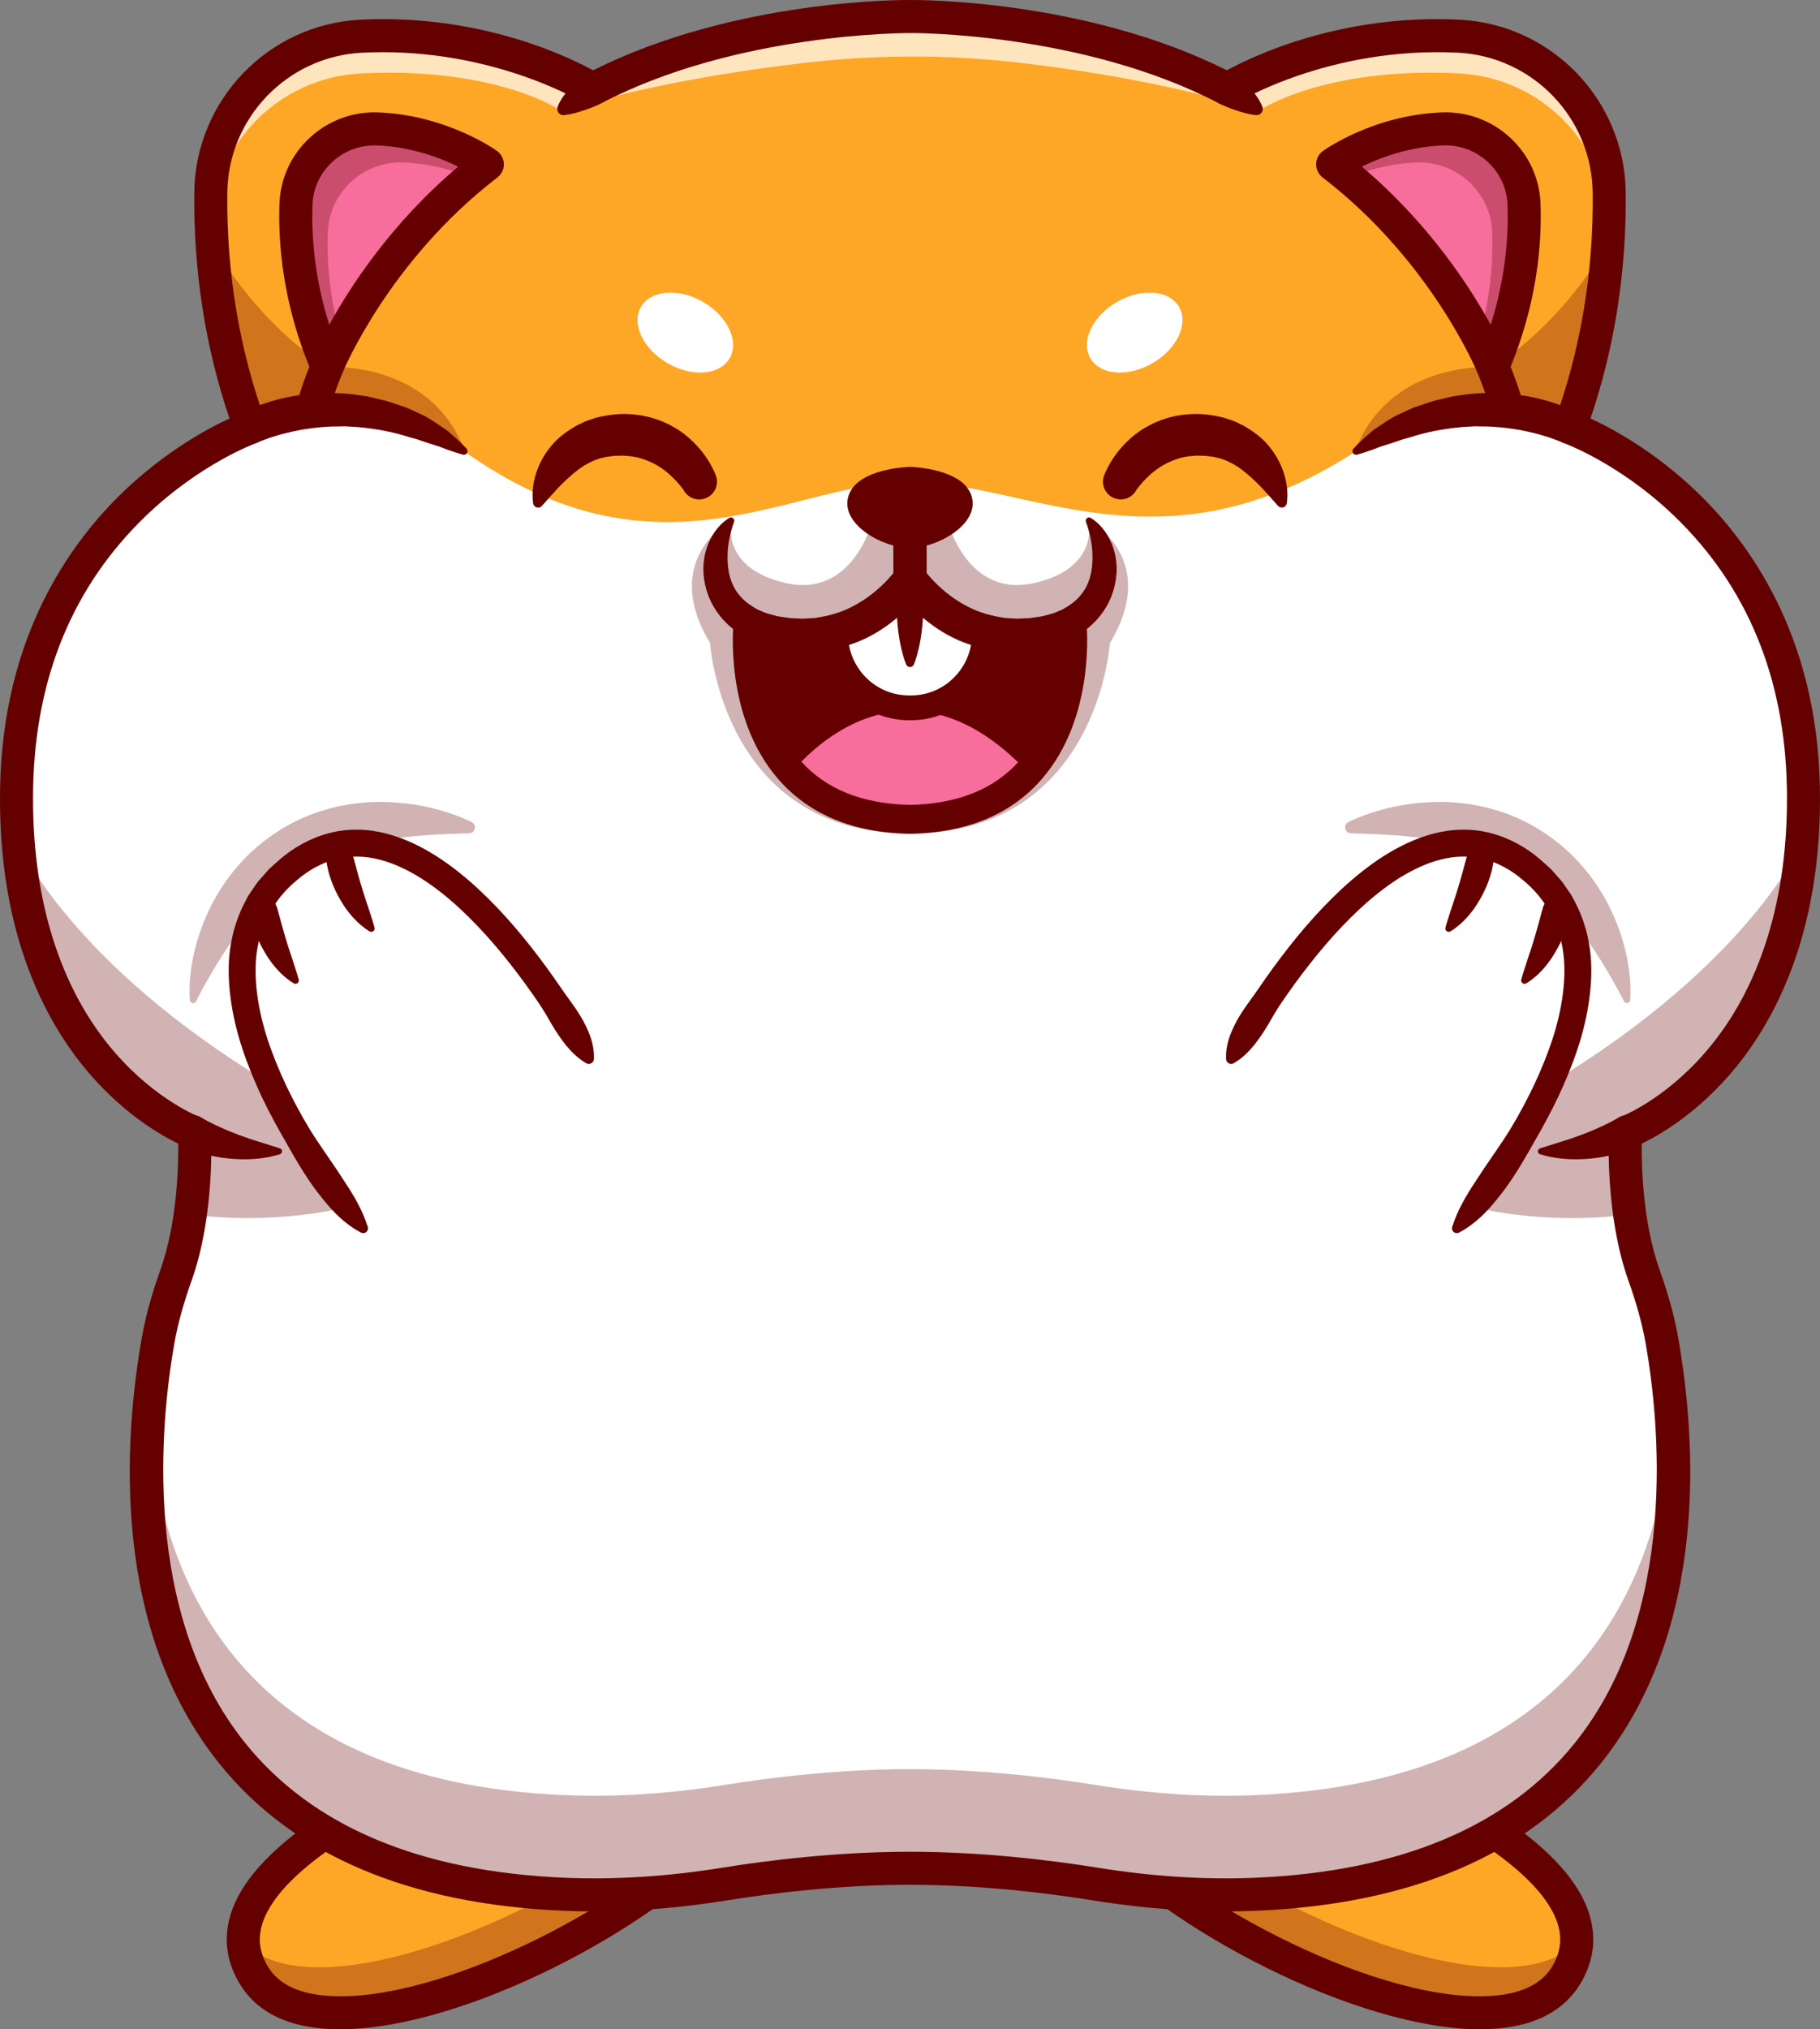 <svg xmlns="http://www.w3.org/2000/svg" id="Layer_1" data-name="Layer 1" width="2203.84" height="2456.32" viewBox="0 0 2203.84 2456.32"><rect x="0" y="0" width="2203.84" height="2456.32" fill="#808080" stroke="none"/><g><path d="m516.74,2152.15s-286.07,114.11-208.93,239.46c77.14,125.36,440.36-38.57,564.11-176.79s-355.18-62.68-355.18-62.68Z" style="fill: #fea726;"></path><g style="fill: none; opacity: .3;"><path d="m859.52,2143.24c-3.18,5.16-7.3,10.67-12.6,16.59-118.27,132.09-455.22,287.64-552.19,191.74.68,13.13,4.76,26.52,13.08,40.04,77.14,125.36,440.36-38.57,564.11-176.79,34.1-38.08,22.39-59.91-12.4-71.59Z" style="fill: #650000;"></path></g><path d="m411.73,2456.32c-7.47,0-14.71-.31-21.74-.93-46.64-4.18-80.02-22.1-99.21-53.29-17.09-27.78-20.7-57.15-10.71-87.31,33.86-102.25,221.3-178.04,229.27-181.22,1.38-.55,2.82-.95,4.29-1.18.85-.14,86.36-13.52,175.07-18.74,170.46-10,206.22,18.23,218.26,40.37,11.6,21.32,4.83,46.27-20.14,74.15-96.51,107.79-326.98,228.15-475.09,228.15Zm110.35-284.76c-51.02,20.75-181.13,86.55-204.04,155.83-6.18,18.67-3.95,36.25,6.82,53.75,12.21,19.84,35.33,31.42,68.71,34.41,6.09.55,12.42.81,18.93.81,135.63,0,355.44-115.35,444.54-214.86,12.99-14.51,16.79-24.69,14.8-28.34-1.63-3-20.55-28.99-180.78-19.56-78.9,4.64-155.15,15.88-168.97,17.98Z" style="fill: #650000;"></path></g><g><path d="m1687.1,2152.15s286.07,114.11,208.93,239.46c-77.14,125.36-440.36-38.57-564.11-176.79s355.18-62.68,355.18-62.68Z" style="fill: #fea726;"></path><g style="fill: none; opacity: .3;"><path d="m1344.32,2143.24c3.18,5.16,7.3,10.67,12.6,16.59,118.27,132.09,455.22,287.64,552.19,191.74-.68,13.13-4.76,26.52-13.08,40.04-77.14,125.36-440.36-38.57-564.11-176.79-34.1-38.08-22.39-59.91,12.4-71.59Z" style="fill: #650000;"></path></g><path d="m1792.11,2456.32c-148.12,0-378.58-120.36-475.09-228.15-24.97-27.88-31.74-52.83-20.14-74.15,12.05-22.13,47.77-50.39,218.26-40.37,88.71,5.22,174.22,18.6,175.07,18.74,1.47.23,2.91.63,4.29,1.18,7.96,3.17,195.4,78.96,229.27,181.22,9.99,30.16,6.38,59.53-10.71,87.31-19.19,31.18-52.57,49.11-99.21,53.29-7.02.63-14.27.93-21.74.93Zm-343.09-304.78c-101.83,0-115.62,19.07-117,21.61-1.99,3.65,1.82,13.84,14.8,28.34,93.37,104.28,330.31,226.02,463.46,214.05,33.38-2.99,56.5-14.57,68.71-34.41,10.76-17.49,12.99-35.07,6.82-53.75-22.92-69.27-153.03-135.07-204.04-155.83-13.85-2.1-90.31-13.36-169.24-17.99-24.27-1.42-45.31-2.03-63.51-2.03Z" style="fill: #650000;"></path></g><g><path d="m1968.37,1371.08s-5.3,95.05,22.4,172.65c9.25,25.85,16.95,52.2,21.7,79.25,29.25,165.9,65.2,646.15-491.45,669.85-65.2,2.8-130.5-1.95-194.9-12.35-50.65-8.15-134.9-19.05-224.2-19.05s-173.55,10.9-224.2,19.05c-64.4,10.4-129.7,15.15-194.9,12.35-556.65-23.7-520.7-503.95-491.45-669.85,4.75-27.05,12.45-53.4,21.7-79.25,8.6-24.05,14-49.75,17.4-73.75,7.55-53.6,5-98.9,5-98.9,0,0-191.75-69.5-213.45-350.55-1.65-21.2-2.35-43.6-1.9-67.3,6.4-334.8,278.45-433.95,282.8-435.55h.05s0-.05-.05-.1c-29-79.55-41.8-155.9-46-221.95-1.4-22.05-1.85-42.95-1.65-62.45,1.05-101.65,80.9-184.35,182.4-189.35,164.7-8.1,279.95,64.05,279.95,64.05,171.45-90,384.3-87.85,384.3-87.85,0,0,212.85-2.15,384.3,87.85,0,0,115.25-72.15,279.95-64.05,101.5,5,181.35,87.7,182.4,189.35.85,77.95-8.95,178.4-47.7,284.5,0,0,276.4,98.05,282.85,435.55,6.4,337.5-215.35,417.85-215.35,417.85Z" style="fill: #fff;"></path><path d="m1948.57,233.18c-1.05-101.65-80.9-184.35-182.4-189.35-164.7-8.1-279.95,64.05-279.95,64.05-171.45-90-384.3-87.85-384.3-87.85,0,0-212.85-2.15-384.3,87.85,0,0-115.25-72.15-279.95-64.05-101.5,5-181.35,87.7-182.4,189.35-.85,77.95,8.95,178.35,47.65,284.4.05.05.05.1.05.1,0,0,115.9-72.87,259.55,28.95,236.54,167.66,396.55,36.49,539.4,36.49s303.57,115.99,539.4-36.49c147.86-95.6,259.55-28.95,259.55-28.95,0,0,0-.05.05-.1,38.7-106.05,48.5-206.45,47.65-284.4Z" style="fill: #fea726;"></path><ellipse cx="829.84" cy="402.56" rx="42.86" ry="62.06" transform="translate(66.3 919.94) rotate(-60)" style="fill: #fff;"></ellipse><ellipse cx="1374" cy="402.56" rx="62.06" ry="42.86" transform="translate(-17.2 740.93) rotate(-30)" style="fill: #fff;"></ellipse><g style="fill: none; opacity: .3;"><path d="m1521.02,2172.83c-65.2,2.8-130.5-1.95-194.9-12.35-50.65-8.15-134.9-19.05-224.2-19.05s-173.55,10.9-224.2,19.05c-64.4,10.4-129.7,15.15-194.9,12.35-388.17-16.53-488.14-255.04-503.2-454.18-14.59,206.73,31.86,554.11,503.2,574.18,65.2,2.8,130.5-1.95,194.9-12.35,50.65-8.15,134.9-19.05,224.2-19.05s173.55,10.9,224.2,19.05c64.4,10.4,129.7,15.15,194.9,12.35,471.34-20.07,517.79-367.45,503.2-574.18-15.06,199.13-115.04,437.65-503.2,454.18Z" style="fill: #650000;"></path></g><g style="fill: none; opacity: .3;"><path d="m419.22,1461.18s-83.75,22.55-188.75,8.8c7.55-53.6,5-98.9,5-98.9,0,0-191.75-69.5-213.45-350.55,0,0,62.4,144.85,305.1,291.1,0,0,28.35,86.95,92.1,149.55Z" style="fill: #650000;"></path></g><g style="fill: none; opacity: .3;"><path d="m1784.62,1461.18s83.75,22.55,188.75,8.8c-7.55-53.6-5-98.9-5-98.9,0,0,191.75-69.5,213.45-350.55,0,0-62.4,144.85-305.1,291.1,0,0-28.35,86.95-92.1,149.55Z" style="fill: #650000;"></path></g><g style="fill: none; opacity: .3;"><path d="m229.94,1210.56c-.82-10.03-.49-19.78.52-29.58.93-9.8,2.68-19.49,4.9-29.12,4.52-19.24,11.41-38.1,20.6-56.07,18.16-35.99,46.64-68.36,82.31-90.59,17.67-11.28,37.11-19.85,57.11-25.4,9.9-3.27,20.15-4.75,30.23-6.71,5.09-.61,10.18-1.14,15.26-1.58,2.54-.21,5.07-.53,7.61-.64l7.6-.15c40.51-.49,79.8,7.65,114.94,24.25,3.58,1.69,5.11,5.96,3.42,9.54-1.19,2.51-3.65,4.02-6.25,4.1h-.05c-37.75,1.15-73.6,2.66-107.37,9.33-8.54,1.07-16.6,3.95-24.86,5.55-7.96,2.69-16.09,4.68-23.73,7.85-7.83,2.71-15.2,6.32-22.69,9.61-3.6,1.94-7.16,3.94-10.82,5.75-3.65,1.82-7,4.19-10.53,6.23-27.65,17.3-51.92,40.25-73.35,67.37-21.34,27.18-40.04,58.08-57.37,91.53l-.12.22c-.99,1.91-3.35,2.66-5.26,1.67-1.24-.64-1.99-1.86-2.1-3.15Z" style="fill: #650000;"></path></g><g style="fill: none; opacity: .3;"><path d="m1966.43,1211.82c-17.33-33.45-36.03-64.35-57.37-91.53-21.43-27.11-45.7-50.07-73.35-67.37-3.53-2.04-6.87-4.41-10.53-6.23-3.66-1.81-7.22-3.81-10.82-5.75-7.49-3.29-14.87-6.9-22.69-9.61-7.64-3.17-15.77-5.16-23.73-7.85-8.26-1.6-16.32-4.48-24.86-5.55-33.77-6.67-69.62-8.18-107.37-9.32h-.05c-3.96-.12-7.06-3.43-6.94-7.38.08-2.78,1.75-5.14,4.1-6.26,35.14-16.6,74.43-24.74,114.94-24.25l7.6.15c2.54.11,5.07.43,7.61.64,5.08.44,10.17.97,15.26,1.58,10.08,1.96,20.34,3.44,30.23,6.71,20,5.55,39.43,14.12,57.1,25.4,35.66,22.23,64.15,54.6,82.31,90.59,9.19,17.98,16.07,36.84,20.6,56.07,2.21,9.64,3.96,19.32,4.9,29.12,1.02,9.8,1.34,19.54.52,29.58-.17,2.15-2.06,3.75-4.21,3.57-1.39-.11-2.55-.94-3.15-2.09l-.12-.23Z" style="fill: #650000;"></path></g><g style="fill: none; opacity: .3;"><path d="m562.47,546.58c-131.55-89.4-259.5-28.9-259.5-28.9,0,0,0-.05-.05-.1-29-79.55-41.8-155.9-46-221.95,66.05,108.85,139.3,148.15,139.3,148.15,138.15.5,165.45,99.7,166.25,102.8Z" style="fill: #650000;"></path></g><g style="fill: none; opacity: .3;"><path d="m1641.37,546.58c131.55-89.4,259.5-28.9,259.5-28.9,0,0,0-.05.05-.1,29-79.55,41.8-155.9,46-221.95-66.05,108.85-139.3,148.15-139.3,148.15-138.15.5-165.45,99.7-166.25,102.8Z" style="fill: #650000;"></path></g><g style="fill: none; opacity: .3;"><path d="m1317.89,629.38s15.63,57.86-65.54,76.34c-81.16,18.48-104.46-73.78-104.46-73.78l-45.98-2.56-45.98,2.56s-23.3,92.26-104.46,73.78c-81.16-18.48-65.54-76.34-65.54-76.34,0,0-87.95,46.61-26.07,149.06,0,0,14.54,230.49,242.05,230.49s242.05-230.49,242.05-230.49c61.88-102.46-26.07-149.06-26.07-149.06Z" style="fill: #650000;"></path></g><g style="fill: none; opacity: .7;"><path d="m437.67,88.83c164.7-8.1,241.93,45.29,241.93,45.29,100.6-30.74,210.7-48.19,293.25-57.86,86.63-10.15,174.08-10.44,260.72-.42,81.56,9.43,189.69,26.78,290.67,58.28,0,0,77.23-53.39,241.93-45.29,98.12,4.83,176,82.29,182.02,179.27.37-12.05.5-23.74.38-34.92-1.05-101.65-80.9-184.35-182.4-189.35-164.7-8.1-279.95,64.05-279.95,64.05-171.45-90-384.3-87.85-384.3-87.85,0,0-212.85-2.15-384.3,87.85,0,0-115.25-72.15-279.95-64.05-101.5,5-181.35,87.7-182.4,189.35-.12,11.18,0,22.87.38,34.92,6.02-96.99,83.9-174.44,182.02-179.27Z" style="fill: #fff;"></path></g><g><path d="m293.48,500.09c1.96-1.1,3.33-1.77,4.83-2.54,1.51-.79,2.96-1.46,4.4-2.12,2.89-1.39,5.82-2.65,8.73-3.74,5.82-2.42,11.72-4.26,17.64-6.16,11.89-3.4,23.97-6.06,36.19-7.63,24.4-3.11,49.25-3.15,73.37,1.03,6.09.54,11.98,2.39,17.93,3.65l8.88,2.09c2.96.67,5.8,1.81,8.7,2.7l17.24,5.7c5.56,2.36,11.04,4.9,16.47,7.49,11.1,4.67,20.8,12.05,30.73,18.5,2.48,1.63,4.77,3.56,7.01,5.55,2.28,1.92,4.5,3.92,6.68,5.95,4.41,3.99,8.66,8.13,12.68,12.47,1.67,1.8,1.56,4.61-.23,6.28-1.17,1.09-2.77,1.42-4.2,1.03l-.4-.11c-5.7-1.58-11.17-3.35-16.48-5.28-5.44-1.68-10.33-4.28-15.81-5.64-5.28-1.73-10.58-3.32-15.73-5.11-2.6-.85-5.11-1.89-7.72-2.63l-7.86-2.12c-20.51-6.79-41.62-10.42-62.58-12.46l-15.77-.96c-5.26.07-10.51.28-15.75.24-10.47.38-20.9,1.39-31.23,2.97-10.35,1.46-20.5,3.87-30.57,6.41-4.91,1.58-9.97,2.85-14.75,4.6-2.46.8-4.8,1.69-7.13,2.56-1.18.43-2.36.86-3.41,1.32l-2.85,1.18-1.64.68c-10.19,4.2-21.86-.65-26.07-10.84-3.9-9.44,0-20.16,8.69-25.02Z" style="fill: #650000;"></path><path d="m245.46,1353.75c.14.11,1.15.68,1.87,1.06l2.43,1.33,5.17,2.7c3.53,1.79,7.17,3.55,10.9,5.24,7.44,3.41,15.15,6.57,23.05,9.58,7.96,2.75,16.04,5.77,24.38,8.24l25.61,8.07.07.02c1.98.63,3.09,2.74,2.46,4.73-.39,1.24-1.38,2.14-2.53,2.48-4.51,1.33-9.08,2.44-13.7,3.38-4.61.78-9.29,1.59-13.97,1.96-9.38.93-18.87.9-28.37.27-9.51-.64-19.02-2.04-28.48-4.22-4.74-1.04-9.44-2.42-14.14-3.98-2.35-.81-4.7-1.63-7.07-2.63-1.18-.5-2.36-.96-3.59-1.55-1.28-.6-2.25-1.05-4.05-2.02l-1.69-.91c-9.78-5.27-13.43-17.46-8.16-27.24,5.27-9.78,17.46-13.43,27.24-8.16.87.47,1.78,1.06,2.56,1.64Z" style="fill: #650000;"></path><path d="m1891.34,535.29l-2.85-1.18c-1.05-.46-2.23-.89-3.41-1.32-2.33-.87-4.68-1.76-7.13-2.56-4.78-1.75-9.84-3.03-14.75-4.6-10.07-2.55-20.22-4.95-30.57-6.41-10.32-1.58-20.75-2.59-31.23-2.97-5.24.04-10.49-.17-15.75-.24l-15.77.96c-20.96,2.04-42.07,5.67-62.58,12.46l-7.86,2.12c-2.61.74-5.13,1.78-7.72,2.63-5.15,1.8-10.45,3.39-15.73,5.11-5.47,1.36-10.36,3.96-15.81,5.64-5.31,1.93-10.78,3.7-16.48,5.28l-.39.11c-2.36.66-4.81-.73-5.47-3.09-.43-1.54.02-3.12,1.02-4.21,4.02-4.33,8.27-8.48,12.68-12.47,2.18-2.03,4.4-4.03,6.68-5.95,2.24-1.98,4.53-3.92,7.01-5.55,9.92-6.45,19.63-13.82,30.73-18.5,5.43-2.58,10.91-5.12,16.47-7.49l17.24-5.7c2.9-.89,5.74-2.03,8.7-2.7l8.88-2.09c5.95-1.26,11.83-3.11,17.93-3.65,24.12-4.19,48.98-4.14,73.37-1.03,12.21,1.56,24.29,4.23,36.19,7.63,5.92,1.9,11.82,3.74,17.64,6.16,2.91,1.09,5.84,2.35,8.73,3.74,1.44.66,2.89,1.33,4.4,2.12,1.5.77,2.87,1.44,4.83,2.54,9.62,5.39,13.04,17.56,7.65,27.18-5,8.91-15.81,12.51-25.02,8.7l-1.64-.68Z" style="fill: #650000;"></path><path d="m1978.32,1388.42c-1.8.97-2.77,1.42-4.05,2.02-1.22.59-2.4,1.05-3.59,1.55-2.36,1-4.72,1.82-7.07,2.63-4.7,1.56-9.4,2.94-14.14,3.98-9.46,2.18-18.97,3.57-28.48,4.22-9.5.63-18.99.65-28.37-.27-4.69-.37-9.36-1.19-13.97-1.96-4.62-.94-9.19-2.06-13.7-3.38-2-.59-3.14-2.68-2.55-4.68.37-1.24,1.31-2.15,2.46-2.52l.09-.03,25.61-8.07c8.35-2.47,16.42-5.48,24.38-8.24,7.91-3.01,15.62-6.18,23.05-9.58,3.72-1.69,7.36-3.46,10.9-5.24l5.17-2.7,2.43-1.33c.72-.38,1.73-.95,1.87-1.06,8.87-6.68,21.48-4.9,28.16,3.96,6.68,8.87,4.91,21.48-3.96,28.16-.79.6-1.61,1.12-2.45,1.59l-1.79.96Z" style="fill: #650000;"></path><path d="m1826.18,517.29c-8.84,0-16.92-5.9-19.31-14.85-6.39-23.95-17.56-50.66-17.67-50.93-4.27-10.19.52-21.9,10.7-26.18,10.18-4.29,21.9.51,26.18,10.69.5,1.19,12.33,29.46,19.44,56.11,2.85,10.67-3.5,21.63-14.17,24.48-1.73.46-3.46.68-5.17.68Z" style="fill: #650000;"></path><path d="m377.66,517.29c-1.71,0-3.44-.22-5.17-.68-10.67-2.85-17.01-13.81-14.17-24.48,7.11-26.65,18.94-54.92,19.44-56.11,4.27-10.18,16-14.97,26.18-10.69,10.18,4.28,14.97,16,10.7,26.18-.11.27-11.28,26.99-17.67,50.93-2.39,8.95-10.47,14.85-19.31,14.85Z" style="fill: #650000;"></path><path d="m728.18,124.86c-3.13,1.75-6.69,3.31-10.2,4.74-3.54,1.43-7.15,2.76-10.84,3.97-3.63,1.29-7.43,2.36-11.23,3.38-3.85.98-7.83,1.75-12.02,2.33l-.49.07c-4.17.57-8.01-2.35-8.57-6.52-.18-1.35.01-2.7.49-3.88,1.75-4.33,3.95-8.16,6.34-11.71,2.43-3.5,4.98-6.81,7.72-9.85,2.69-3.12,5.51-6.04,8.42-8.81,2.95-2.77,5.88-5.37,9.28-7.7l.03-.02c9.13-6.24,21.59-3.91,27.83,5.22,6.24,9.13,3.91,21.59-5.22,27.83-.49.34-1.02.66-1.53.95Z" style="fill: #650000;"></path><path d="m1496.76,90.88c3.4,2.33,6.33,4.93,9.28,7.7,2.92,2.78,5.73,5.69,8.42,8.81,2.74,3.04,5.29,6.35,7.72,9.85,2.39,3.55,4.59,7.38,6.34,11.71,1.58,3.9-.31,8.34-4.21,9.91-1.27.51-2.59.66-3.85.49l-.52-.07c-4.19-.57-8.18-1.35-12.02-2.33-3.81-1.02-7.6-2.09-11.23-3.38-3.69-1.21-7.3-2.55-10.84-3.97-3.51-1.43-7.07-2.99-10.2-4.74-9.65-5.4-13.1-17.6-7.7-27.25,5.4-9.65,17.6-13.1,27.25-7.7.52.29,1.02.6,1.5.93l.05.04Z" style="fill: #650000;"></path><g><path d="m1101.92,700.1c89.29,109.02,196.08,52.1,196.08,52.1,0,0,26.06,235.31-196.08,239.6-222.14-4.29-196.08-239.6-196.08-239.6,0,0,106.8,56.92,196.08-52.1Z" style="fill: #650000;"></path><path d="m1176.56,600.72c-10.18-34.29-74.64-35.63-74.64-35.63,0,0-64.46,1.34-74.64,35.63-10.18,34.29,42.68,62.68,74.64,62.68s84.82-28.39,74.64-62.68Z" style="fill: #650000;"></path><path d="m958.74,935.12s128.07-168.11,286.34,0c0,0-144.87,126.54-286.34,0Z" style="fill: #f76d9b;"></path><g><path d="m1101.92,700.1c27.89,42.15,90.04,63.98,90.04,63.98v3.55c0,48.69-39.02,88.6-87.71,89.15-.77,0-1.55.01-2.34.01s-1.56,0-2.34-.01c-48.68-.55-87.71-40.47-87.71-89.15v-3.55s62.15-21.83,90.04-63.98Z" style="fill: #fff;"></path><path d="m1101.92,871.79h-2.43c-56.61-.65-102.61-47.37-102.61-104.17v-3.55c0-6.37,4.02-12.04,10.03-14.15.56-.2,57.8-20.77,82.5-58.11,2.78-4.2,7.48-6.72,12.51-6.72s9.73,2.52,12.51,6.72c24.71,37.33,81.94,57.91,82.52,58.11,5.99,2.12,10.01,7.79,10.01,14.15v3.55c0,56.79-46,103.52-102.54,104.16h-2.51Zm-74.76-97.65c3.28,37.43,34.59,67.21,72.59,67.64h2.17s2.24,0,2.24,0c37.93-.43,69.23-30.21,72.52-67.64-16.82-7.18-50.53-23.77-74.76-49.95-24.23,26.18-57.94,42.76-74.76,49.95Z" style="fill: #650000;"></path><path d="m1116.92,700.1c1.24,8.68,1.49,17.37,1.51,26.05.03,8.68-.41,17.37-1.12,26.05-.68,8.68-1.77,17.37-3.41,26.05-1.79,8.68-3.79,17.37-7.33,26.05-1.05,2.56-3.97,3.8-6.54,2.75-1.3-.53-2.26-1.55-2.75-2.75-3.54-8.68-5.54-17.37-7.33-26.05-1.64-8.68-2.73-17.37-3.41-26.05-.71-8.68-1.15-17.37-1.12-26.05.02-8.68.27-17.37,1.51-26.05,1.18-8.28,8.85-14.04,17.13-12.86,6.83.97,11.94,6.37,12.87,12.86Z" style="fill: #650000;"></path></g><path d="m1101.92,1009.29c-.11,0-.22,0-.34,0-68.22-1.31-121.59-23.37-158.64-65.56-66.66-75.9-55.03-188.7-54.5-193.46.64-5.77,4.09-10.84,9.23-13.55,5.13-2.71,11.27-2.7,16.39.03,3.8,1.99,95.6,48.36,174.31-47.74,3.33-4.06,8.29-6.41,13.54-6.41s10.21,2.35,13.54,6.41c78.71,96.11,170.51,49.74,174.38,47.71,5.13-2.67,11.27-2.66,16.36.05,5.1,2.72,8.56,7.76,9.2,13.5.53,4.77,12.16,117.56-54.5,193.46-37.04,42.19-90.42,64.24-158.64,65.56-.11,0-.22,0-.34,0Zm-179.46-232.31c.34,33.87,6.81,98.26,46.92,143.81,30.22,34.32,74.81,52.32,132.54,53.5,57.73-1.18,102.32-19.17,132.54-53.5,40.11-45.54,46.58-109.93,46.92-143.81-37.74,10.84-112.22,19.21-179.46-50.54-67.24,69.75-141.73,61.37-179.46,50.54Z" style="fill: #650000;"></path><path d="m1121.92,651.88v48.21l-3.03-10.59,1.09,1.45c.41.57.9,1.19,1.41,1.82.98,1.24,1.97,2.49,3.08,3.73,2.07,2.52,4.45,4.87,6.66,7.34,4.67,4.75,9.57,9.3,14.77,13.44,10.31,8.39,21.64,15.31,33.56,20.62,12.03,5.1,24.69,8.23,37.66,10.12l9.86.57c1.65.08,3.29.26,4.94.28l4.99-.27,10-.44,9.83-1.42,4.94-.69c1.64-.24,3.12-.81,4.69-1.2l9.33-2.52,8.63-3.63,2.18-.88,1.93-1.19,3.9-2.34c10.33-6.24,18.67-14.94,23.82-25.71,5.22-10.77,6.9-23.28,6.71-36.13-.26-12.99-2.69-26.26-7.83-40.6l-.08-.22c-.74-2.07.34-4.36,2.41-5.1,1.18-.42,2.44-.25,3.43.36,14.42,8.88,24.29,24.48,28.74,41.36,4.51,17.01,3.07,35.77-3.51,52.91-6.49,17.23-18.76,32.36-33.53,42.93l-5.65,3.82-2.84,1.89-2.98,1.49-12.03,5.84c-4.1,1.48-8.23,2.82-12.37,4.2-2.07.63-4.15,1.47-6.23,1.92l-6.25,1.31c-4.17.85-8.35,1.75-12.55,2.5l-12.67,1.12-6.35.52c-2.13.06-4.27-.05-6.41-.08l-12.85-.34c-17.14-1.61-34.14-5.61-50.12-12.2-15.95-6.64-30.56-15.93-43.69-26.71-6.58-5.39-12.61-11.38-18.4-17.58-2.82-3.2-5.6-6.4-8.2-9.85-1.33-1.66-2.62-3.44-3.9-5.24-.64-.88-1.28-1.78-1.93-2.78l-2.11-3.25h0c-2.06-3.21-3.04-6.8-3.04-10.35v-.24s0-48.21,0-48.21c0-11.04,8.95-20,20-20s20,8.96,20,20Z" style="fill: #650000;"></path><path d="m1121.92,651.88v48.47c0,3.81-1.11,7.35-3.03,10.34h0l-2.11,3.25c-.65.99-1.29,1.9-1.93,2.78-1.28,1.8-2.56,3.58-3.9,5.24-2.6,3.45-5.39,6.65-8.2,9.85-5.79,6.2-11.82,12.19-18.4,17.58-13.13,10.78-27.74,20.07-43.69,26.71-15.98,6.59-32.98,10.59-50.12,12.2l-12.85.34c-2.14.03-4.28.14-6.41.08l-6.35-.52-12.67-1.12c-4.2-.75-8.38-1.66-12.55-2.5l-6.25-1.31c-2.08-.45-4.15-1.29-6.23-1.92-4.14-1.38-8.28-2.72-12.37-4.2l-12.03-5.84-2.98-1.49-2.84-1.89-5.65-3.82c-14.77-10.57-27.05-25.7-33.53-42.93-6.58-17.14-8.02-35.9-3.51-52.91,4.45-16.87,14.32-32.48,28.74-41.36,1.88-1.15,4.33-.57,5.49,1.3.66,1.07.75,2.32.37,3.42l-.09.24c-5.14,14.35-7.58,27.62-7.83,40.6-.2,12.86,1.49,25.36,6.71,36.13,5.15,10.77,13.49,19.47,23.82,25.71l3.9,2.34,1.93,1.19,2.18.88,8.63,3.63,9.33,2.52c1.57.38,3.05.96,4.69,1.2l4.94.69,9.83,1.42,10,.44,4.99.27c1.65-.02,3.3-.2,4.94-.28l9.86-.57c12.97-1.89,25.63-5.02,37.66-10.12,11.92-5.31,23.24-12.23,33.56-20.62,5.2-4.14,10.1-8.69,14.77-13.44,2.21-2.46,4.59-4.82,6.66-7.34,1.11-1.24,2.1-2.48,3.08-3.73.51-.63,1-1.24,1.41-1.82l1.09-1.45-3.03,10.59v-48.21c0-11.04,8.95-20,20-20s20,8.96,20,20Z" style="fill: #650000;"></path><path d="m645.56,609.06c-1.73-12.66-.07-24.6,3.66-36.39,3.78-11.7,9.92-22.95,18.25-32.9,8.23-10.09,19.25-18.07,30.9-24.71l9.12-4.37c3.04-1.51,6.3-2.29,9.46-3.43,6.36-2.43,12.9-3.42,19.44-4.59,25.44-4.23,53.76.05,77.38,13.14,11.88,6.36,22.22,14.97,30.93,24.59,2.19,2.4,4.25,4.9,6.26,7.43,1.9,2.62,3.81,5.21,5.58,7.91,1.76,2.71,3.47,5.45,4.97,8.37.79,1.4,1.53,2.95,2.27,4.45.37.73.74,1.53,1.1,2.39l1.24,2.9c5.08,10.71.52,23.52-10.19,28.61-10.71,5.09-23.52.52-28.61-10.19-.04.1-.34-.31-.63-.67l-.88-1.12c-.63-.8-1.21-1.6-1.93-2.42l-4.18-4.88c-2.88-3.22-6.03-6.18-9.14-9.06-6.37-5.64-13.24-10.33-20.46-13.83-7.28-3.35-14.67-6.27-22.71-7.4-1.94-.54-4-.6-6.05-.77-2.05-.16-4.07-.47-6.15-.58l-6.34.14c-2.13-.03-4.26-.07-6.25.31-4.06.5-8.22.8-12.04,1.96-1.92.54-4.02.7-5.84,1.5-1.86.72-3.72,1.43-5.63,2.09-7.36,3.17-14.48,7.23-21.15,12.7-6.74,5.34-13.5,11.47-20.26,18.47-6.7,6.95-13.64,14.88-20.86,22.99l-.59.66c-2.26,2.54-6.15,2.76-8.69.5-1.14-1.01-1.81-2.36-2-3.76Z" style="fill: #650000;"></path><path d="m1546.99,611.67c-7.22-8.1-14.16-16.04-20.86-22.99-6.76-7-13.52-13.13-20.26-18.47-6.66-5.47-13.79-9.53-21.15-12.7-1.91-.66-3.77-1.37-5.63-2.09-1.82-.8-3.93-.95-5.84-1.5-3.82-1.16-7.97-1.46-12.04-1.96-1.99-.38-4.12-.34-6.25-.31l-6.34-.14c-2.08.11-4.1.42-6.15.58-2.05.18-4.11.23-6.05.77-8.04,1.13-15.43,4.05-22.71,7.4-7.21,3.5-14.08,8.2-20.46,13.83-3.11,2.88-6.26,5.84-9.14,9.06l-4.18,4.88c-.72.82-1.3,1.62-1.93,2.42l-.88,1.12c-.29.36-.59.77-.63.67-5.08,10.71-17.89,15.28-28.61,10.19-10.72-5.08-15.28-17.89-10.19-28.61l1.24-2.9c.36-.86.73-1.66,1.1-2.39.74-1.5,1.48-3.05,2.27-4.45,1.51-2.92,3.21-5.66,4.97-8.37,1.77-2.7,3.67-5.29,5.58-7.91,2.02-2.53,4.07-5.03,6.26-7.43,8.71-9.62,19.05-18.23,30.93-24.59,23.63-13.09,51.94-17.37,77.38-13.14,6.54,1.16,13.08,2.16,19.44,4.59,3.17,1.15,6.43,1.93,9.46,3.43l9.12,4.37c11.65,6.64,22.67,14.62,30.9,24.71,8.33,9.95,14.47,21.2,18.25,32.9,3.73,11.79,5.39,23.73,3.66,36.39-.46,3.37-3.56,5.73-6.93,5.27-1.51-.2-2.82-.94-3.76-2l-.59-.67Z" style="fill: #650000;"></path></g></g><g><path d="m396.2,443.76s55.71-138.75,193.93-244.82c0,0-55.63-39.93-132.82-42.87-52.56-2-97.09,38.75-98.94,91.32-1.74,49.51,4.65,118.87,37.83,196.38Z" style="fill: #f76d9b;"></path><g style="fill: none; opacity: .3;"><path d="m396.93,281.26c1.72-48.68,42.95-86.42,91.63-84.57,32.35,1.23,60.58,9.48,81.82,18.14,6.41-5.36,12.95-10.67,19.75-15.9,0,0-55.63-39.93-132.82-42.87-52.56-2-97.09,38.75-98.94,91.31-1.74,49.51,4.65,118.87,37.83,196.38,0,0,5.31-13.19,16.65-34.5-14.15-49.83-17.13-93.98-15.93-128Z" style="fill: #650000;"></path></g><path d="m396.21,463.75c-8,0-15.24-4.76-18.39-12.12-35.63-83.23-41.11-157.39-39.43-204.95,1.08-30.57,14.04-58.9,36.5-79.77,22.67-21.06,52.17-32.03,83.19-30.83,82.26,3.13,141.25,44.83,143.72,46.6,5.14,3.69,8.23,9.6,8.34,15.93.1,6.33-2.8,12.33-7.82,16.19-131.9,101.23-187.01,235.09-187.55,236.43-3.02,7.49-10.26,12.44-18.34,12.52h-.21Zm57.37-287.75c-19.19,0-37.37,7.12-51.46,20.22-14.62,13.58-23.05,32-23.75,51.87-1.24,35.18,1.82,86.33,20.36,145.05,25.48-46.57,75.24-123.1,156.09-191.43-21.73-10.68-56.78-24.08-98.26-25.66-.99-.04-1.98-.06-2.97-.06Z" style="fill: #650000;"></path></g><g><path d="m1807.63,443.76s-55.71-138.75-193.93-244.82c0,0,55.63-39.93,132.82-42.87,52.56-2,97.09,38.75,98.94,91.32,1.74,49.51-4.65,118.87-37.83,196.38Z" style="fill: #f76d9b;"></path><g style="fill: none; opacity: .3;"><path d="m1806.91,281.26c-1.72-48.68-42.95-86.42-91.63-84.57-32.35,1.23-60.58,9.48-81.82,18.14-6.41-5.36-12.95-10.67-19.75-15.9,0,0,55.63-39.93,132.82-42.87,52.56-2,97.09,38.75,98.94,91.31,1.74,49.51-4.65,118.87-37.83,196.38,0,0-5.31-13.19-16.65-34.5,14.15-49.83,17.13-93.98,15.93-128Z" style="fill: #650000;"></path></g><path d="m1807.64,463.76h-.23c-8.08-.09-15.31-5.04-18.33-12.53-.64-1.58-55.77-135.29-187.55-236.43-5.02-3.85-7.92-9.85-7.82-16.19.1-6.33,3.19-12.24,8.33-15.93,2.47-1.77,61.46-43.47,143.72-46.6,31.02-1.24,60.52,9.77,83.19,30.83,22.46,20.87,35.42,49.2,36.5,79.77,1.68,47.56-3.8,121.72-39.43,204.95-3.15,7.36-10.39,12.13-18.38,12.13Zm-158.61-262.05c80.84,68.33,130.61,144.86,156.09,191.43,18.54-58.73,21.6-109.87,20.36-145.05-.7-19.87-9.13-38.29-23.75-51.87-14.82-13.77-34.15-20.98-54.44-20.16-41.47,1.58-76.53,14.97-98.26,25.66Z" style="fill: #650000;"></path></g><path d="m719.39,2313.62c-12.61,0-25.09-.26-37.44-.79-187.71-7.99-327.77-67.9-416.29-178.05-131.87-164.1-115.49-393.28-93.99-515.28,4.53-25.69,11.9-52.67,22.54-82.48,20.37-57.06,21.92-125.42,21.62-152.72-20.74-9.99-63.4-34.44-105.47-82.39C58.18,1242.43-3.31,1133.59.14,952.84c3.45-181.23,83.49-294.94,150.03-358.42,51.04-48.69,101.49-75.79,127.71-87.86-29.32-86.65-43.65-178.59-42.63-273.61,1.2-111.77,89.69-203.62,201.45-209.12,143.01-7.02,249.18,43.63,281.48,61.28C890.09-1.09,1093.41-.1,1102.12.01c8.35-.1,211.64-1.1,383.54,85.1,32.3-17.64,138.51-68.34,281.48-61.28,111.76,5.5,200.25,97.35,201.45,209.12,1.02,95.01-13.31,186.96-42.63,273.61,26.22,12.07,76.67,39.17,127.71,87.86,66.54,63.48,146.58,177.19,150.03,358.42,3.44,180.75-58.04,289.59-110.23,349.06-42.07,47.95-84.73,72.4-105.47,82.39-.3,27.29,1.25,95.66,21.62,152.72,10.64,29.8,18.02,56.78,22.54,82.48,21.5,122.01,37.87,351.18-93.99,515.28-88.52,110.16-228.58,170.06-416.29,178.05-63.38,2.7-130.32-1.54-198.96-12.6-53.2-8.57-134.72-18.79-221.01-18.79s-167.81,10.21-221.01,18.79c-55.26,8.91-109.43,13.39-161.52,13.39ZM463.23,63.19c-8.06,0-16.24.19-24.57.6-90.66,4.46-162.44,78.96-163.42,169.6-1.04,96.77,14.61,190.12,46.53,277.44,1.83,5.01,1.58,10.55-.69,15.38-2.27,4.83-6.38,8.55-11.41,10.33-.63.23-67.08,24.51-133.14,88.02-87.96,84.57-133.85,195.28-136.4,329.05-2.51,131.89,31.65,242.61,98.79,320.18,50.66,58.53,102.92,78.32,103.45,78.52,7.47,2.76,12.65,9.72,13.09,17.67.22,4.04,5.17,99.99-23.57,180.49-9.88,27.67-16.69,52.51-20.82,75.97-16.36,92.85-40.75,325.82,85.78,483.28,80.98,100.78,211.12,155.67,386.81,163.15,60.7,2.6,124.91-1.5,190.89-12.13,54.64-8.8,138.44-19.3,227.38-19.3s172.73,10.49,227.37,19.3c65.98,10.63,130.21,14.73,190.89,12.13,175.69-7.48,305.83-62.37,386.81-163.15,126.54-157.47,102.14-390.43,85.78-483.28-4.13-23.46-10.94-48.31-20.82-75.97-28.75-80.5-23.8-176.45-23.57-180.49.44-8,5.62-14.97,13.15-17.7.46-.17,52.72-19.96,103.39-78.49,67.14-77.57,101.3-188.29,98.79-320.18-2.55-133.77-48.44-244.48-136.4-329.05-66.06-63.52-132.51-87.79-133.18-88.03-5.01-1.8-9.12-5.53-11.38-10.35-2.26-4.82-2.52-10.36-.69-15.36,31.92-87.32,47.57-180.66,46.53-277.44-.97-90.64-72.76-165.14-163.42-169.6-155.92-7.67-267.28,60.36-268.38,61.05-6.03,3.75-13.61,4.03-19.89.74-165.06-86.66-372.68-85.62-374.79-85.57-2.38.07-210.42-.94-375.19,85.57-6.29,3.31-13.88,3.02-19.91-.76-1.02-.64-100.87-61.64-243.79-61.64Z" style="fill: #650000;"></path></g><g><path d="m352.81,1049.65c-174.23,137.73,88.39,438.75,88.39,438.75l273.21-204.11s-192.86-368.04-361.61-234.64Z" style="fill: #fff;"></path><path d="m437.11,1491.97c-19.93-10.49-34.43-25.78-47.42-42.15-13.18-16.24-24.37-33.97-34.83-52.09-10.43-18.14-20.91-36.28-30.47-55.01-9.59-18.71-18.09-38.08-25.51-57.98-7.46-19.87-13.5-40.5-17.36-61.81-3.87-21.28-5.72-43.29-3.89-65.56,2.04-22.22,8.05-44.58,18.63-64.79l3.96-7.58c1.37-2.5,3.14-4.75,4.69-7.13l4.84-7.03,2.44-3.5,2.79-3.2,11.28-12.68,12.56-11.17c16.84-14.64,37.53-26.16,60.2-31.98,22.69-5.87,46.92-5.09,68.86.7,22.07,5.71,42.16,15.63,60.52,27.25,18.32,11.74,35.06,25.23,50.64,39.67,31.17,28.91,58.05,61.3,82.72,94.97,6.16,8.43,12.14,16.97,18.03,25.57,5.85,8.62,12.19,16.92,18.07,25.54,5.83,8.65,10.98,17.74,15.02,27.47,3.91,9.8,6.77,20.17,6.33,32.3-.13,3.45-3.03,6.14-6.48,6.02-1.07-.04-2.06-.34-2.92-.85l-.22-.13c-10.1-5.96-17.44-13.37-23.95-21.22-6.39-7.92-11.98-16.29-17.13-24.95-5.11-8.68-10.02-17.52-15.69-25.85-5.64-8.35-11.45-16.57-17.37-24.7-23.75-32.43-49.54-63.39-78.54-90.26-14.47-13.42-29.81-25.72-46.02-36.11-16.23-10.27-33.41-18.6-51.1-23.16-17.66-4.63-35.74-5.06-52.8-.68-17.02,4.41-33.27,13.14-47.29,25.4-29.11,23.57-46.43,57.65-49.64,94.93-1.52,18.65.02,37.82,3.48,56.82,3.43,19.02,8.92,37.93,15.88,56.41,6.91,18.5,14.89,36.74,24,54.52,9.1,17.77,18.88,35.31,30.02,52.02,11.11,16.74,22.82,33.05,33.66,50.02,11.11,16.8,21.53,34.1,28.18,54.82l.07.21c.98,3.06-.7,6.34-3.76,7.32-1.54.49-3.16.3-4.49-.39Z" style="fill: #650000;"></path><path d="m335.59,1099.05c.84,2.63,1.84,6.52,2.75,9.89l2.89,10.58c1.97,7.09,3.99,14.23,6.22,21.38,2.33,7.1,4.51,14.37,7.06,21.64,2.26,7.46,5.02,14.75,7.15,22.97l.05.19c.57,2.2-.75,4.44-2.95,5.01-1.12.29-2.25.08-3.17-.47-7.43-4.53-13.98-10.22-19.74-16.55-5.74-6.36-10.83-13.31-15.09-20.72-4.42-7.34-8.12-15.11-11.09-23.18-1.55-4.01-2.76-8.16-3.89-12.35-1.05-4.36-1.9-8.23-2.4-13.46-.85-8.95,5.71-16.89,14.66-17.74,7.76-.74,14.77,4.1,17.04,11.24l.5,1.58Z" style="fill: #650000;"></path><path d="m427.41,1036.13c.84,2.63,1.84,6.52,2.75,9.89l2.89,10.58c1.97,7.09,3.99,14.23,6.22,21.38,2.33,7.1,4.51,14.37,7.06,21.64,2.26,7.46,5.03,14.75,7.15,22.97l.05.19c.57,2.2-.75,4.44-2.95,5.01-1.12.29-2.25.08-3.17-.47-7.43-4.53-13.98-10.22-19.73-16.55-5.74-6.36-10.83-13.31-15.09-20.72-4.42-7.34-8.12-15.11-11.09-23.18-1.55-4.01-2.76-8.16-3.89-12.35-1.05-4.36-1.9-8.23-2.4-13.46-.85-8.95,5.71-16.89,14.66-17.74,7.76-.74,14.77,4.1,17.04,11.24l.5,1.58Z" style="fill: #650000;"></path></g><g><path d="m1851.03,1049.65c174.23,137.73-88.39,438.75-88.39,438.75l-273.21-204.11s192.86-368.04,361.61-234.64Z" style="fill: #fff;"></path><path d="m1758.54,1484.83c6.65-20.73,17.07-38.02,28.18-54.82,10.84-16.98,22.55-33.28,33.65-50.02,11.14-16.72,20.92-34.25,30.02-52.02,9.12-17.78,17.09-36.02,24-54.52,6.96-18.49,12.45-37.39,15.88-56.41,3.46-19,5-38.17,3.48-56.82-3.21-37.28-20.53-71.35-49.64-94.93-14.02-12.26-30.27-20.99-47.29-25.4-17.07-4.38-35.14-3.95-52.8.68-17.69,4.56-34.87,12.89-51.1,23.16-16.2,10.39-31.54,22.68-46.02,36.11-28.99,26.87-54.79,57.84-78.54,90.26-5.92,8.13-11.73,16.35-17.37,24.7-5.68,8.33-10.58,17.16-15.69,25.85-5.15,8.66-10.74,17.02-17.13,24.95-6.51,7.85-13.85,15.26-23.95,21.22l-.19.11c-2.97,1.76-6.81.77-8.56-2.2-.54-.92-.82-1.95-.86-2.95-.44-12.12,2.41-22.49,6.33-32.3,4.04-9.72,9.19-18.82,15.02-27.47,5.88-8.62,12.23-16.92,18.07-25.54,5.89-8.6,11.87-17.14,18.03-25.57,24.68-33.66,51.55-66.05,82.72-94.97,15.58-14.44,32.33-27.93,50.64-39.67,18.36-11.61,38.45-21.54,60.52-27.25,21.94-5.79,46.17-6.57,68.86-.7,22.67,5.82,43.36,17.35,60.2,31.98l12.56,11.17,11.28,12.68,2.79,3.2,2.44,3.5,4.84,7.03c1.56,2.38,3.33,4.63,4.69,7.13l3.96,7.58c10.58,20.2,16.59,42.56,18.63,64.79,1.82,22.27-.02,44.28-3.89,65.56-3.86,21.32-9.89,41.94-17.36,61.81-7.43,19.89-15.93,39.27-25.51,57.98-9.55,18.73-20.03,36.87-30.47,55.01-10.47,18.12-21.65,35.85-34.83,52.09-12.98,16.36-27.49,31.66-47.42,42.15-2.84,1.5-6.36.4-7.86-2.44-.75-1.43-.85-3.04-.4-4.47l.07-.23Z" style="fill: #650000;"></path><path d="m1900.45,1103.97c-.5,5.23-1.34,9.11-2.4,13.46-1.12,4.19-2.34,8.34-3.89,12.35-2.97,8.07-6.67,15.84-11.09,23.18-4.26,7.41-9.35,14.36-15.09,20.72-5.75,6.34-12.3,12.03-19.74,16.55-1.94,1.18-4.47.57-5.65-1.37-.6-.98-.73-2.12-.47-3.15l.05-.2c2.13-8.23,4.89-15.52,7.15-22.97,2.54-7.27,4.73-14.54,7.06-21.64,2.23-7.15,4.25-14.3,6.22-21.38l2.89-10.58c.91-3.37,1.91-7.26,2.75-9.89l.5-1.57c2.74-8.56,11.89-13.28,20.45-10.55,7.43,2.37,11.96,9.59,11.25,17.04Z" style="fill: #650000;"></path><path d="m1808.63,1041.06c-.5,5.23-1.34,9.11-2.4,13.46-1.12,4.19-2.34,8.34-3.89,12.35-2.97,8.07-6.67,15.84-11.09,23.18-4.26,7.41-9.35,14.36-15.09,20.72-5.75,6.34-12.3,12.03-19.74,16.55-1.94,1.18-4.47.57-5.65-1.37-.6-.98-.74-2.12-.47-3.15l.05-.2c2.13-8.23,4.89-15.52,7.15-22.97,2.54-7.27,4.73-14.54,7.06-21.64,2.23-7.15,4.25-14.3,6.22-21.38l2.89-10.58c.91-3.37,1.91-7.26,2.75-9.89l.5-1.57c2.74-8.56,11.89-13.28,20.45-10.55,7.43,2.37,11.96,9.59,11.25,17.04Z" style="fill: #650000;"></path></g></svg>